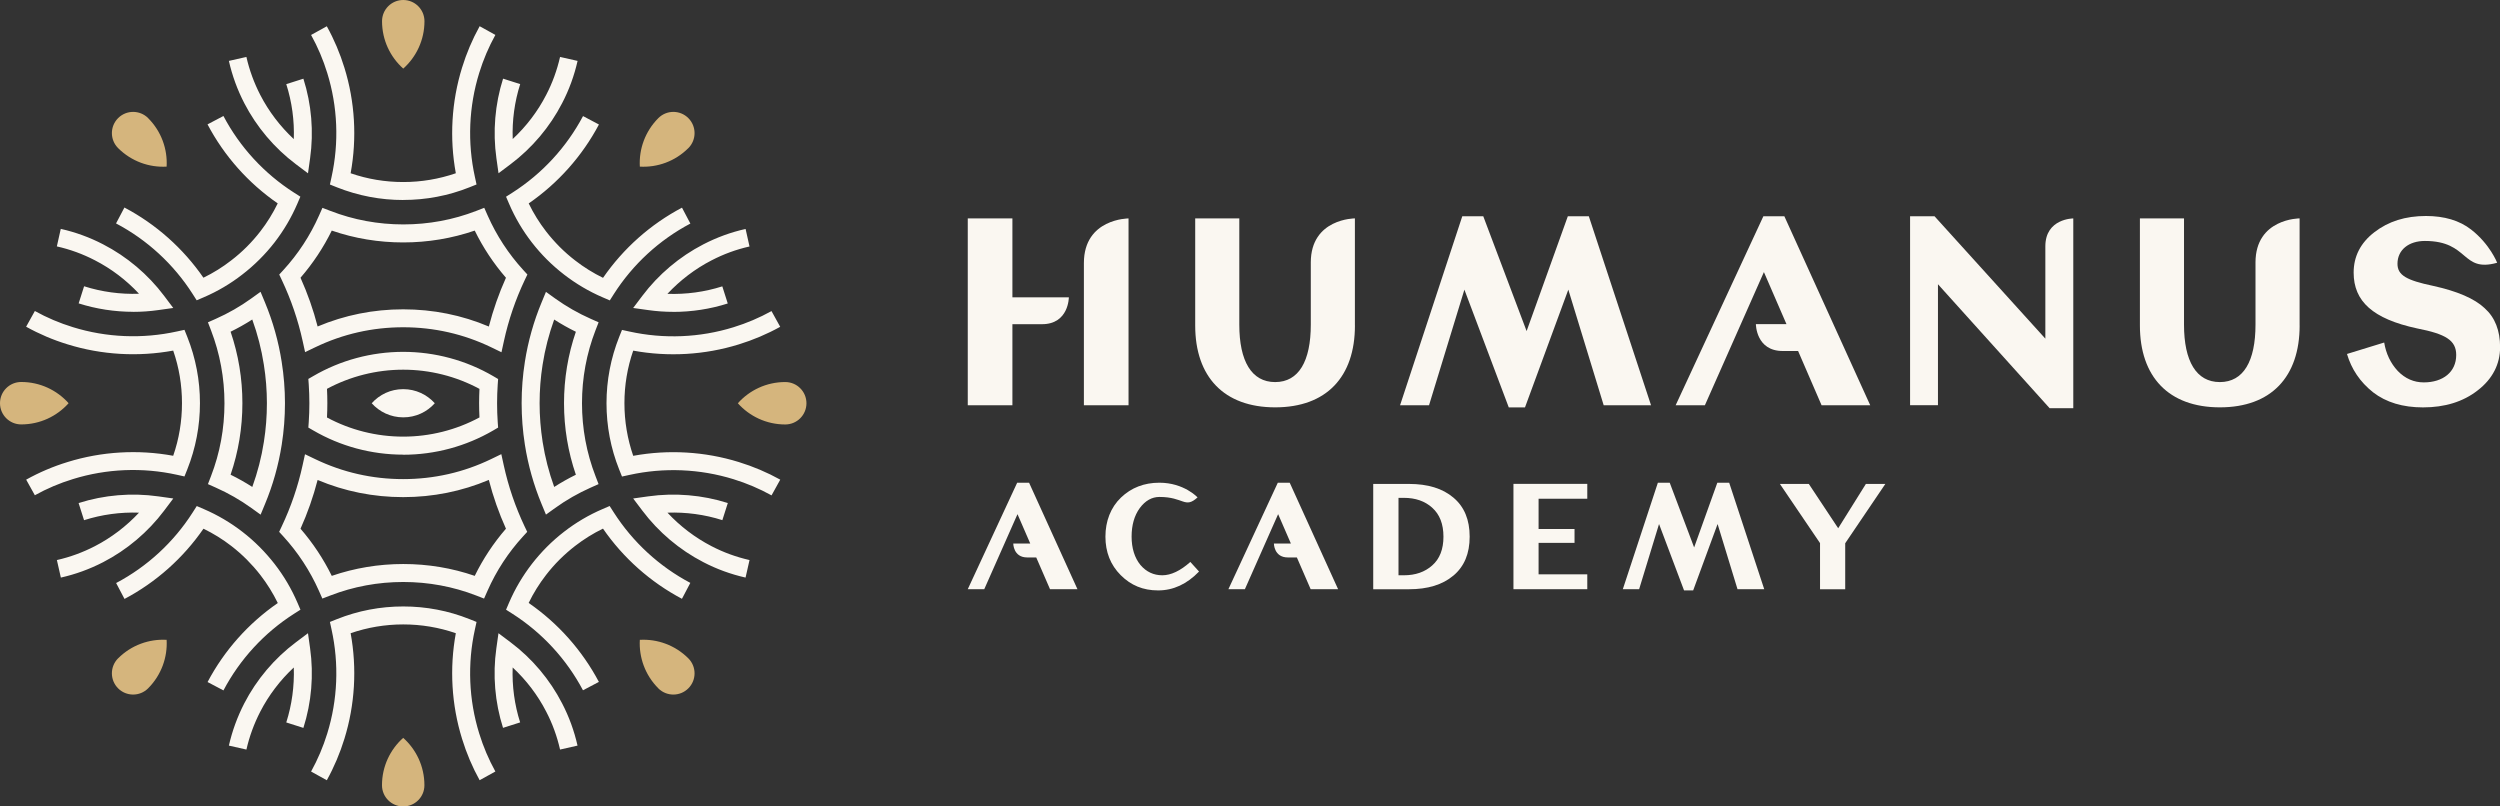 <?xml version="1.0" encoding="UTF-8"?>
<svg id="Camada_2" data-name="Camada 2" xmlns="http://www.w3.org/2000/svg" width="554.99" height="179.03" viewBox="0 0 554.99 179.03">
  <rect x="0" y="0" width="554.99" height="179.03" fill="#333333" stroke="none"/>
  <defs>
    <style>
      .cls-1 {
        fill: #d5b57d;
      }

      .cls-2 {
        fill: #faf7f1;
      }
    </style>
  </defs>
  <g id="Layer_1" data-name="Layer 1">
    <g>
      <g>
        <g>
          <path class="cls-2" d="M106.48,173.21c-1.62-2.92-2.93-6.02-3.91-9.21-2.34-7.56-2.81-15.63-1.38-23.43-3.74-1.29-7.66-1.95-11.67-1.95s-7.93.66-11.68,1.95c1.43,7.8.96,15.86-1.38,23.43-.98,3.19-2.29,6.29-3.91,9.21l-3.49-1.93c1.48-2.68,2.69-5.52,3.59-8.45,2.31-7.47,2.64-15.45.95-23.1l-.36-1.66,1.57-.63c4.69-1.87,9.63-2.81,14.71-2.81s10.02.94,14.7,2.81l1.57.63-.36,1.65c-1.69,7.65-1.36,15.64.95,23.1.9,2.93,2.11,5.77,3.59,8.45l-3.49,1.93ZM54.7,166.4l-3.89-.88c.74-3.25,1.89-6.4,3.42-9.38,2.72-5.28,6.68-9.97,11.44-13.54l2.7-2.03.47,3.35c.83,5.9.32,12.01-1.49,17.67l-3.8-1.21c1.25-3.92,1.81-8.07,1.67-12.2-3.02,2.81-5.56,6.15-7.44,9.8-1.38,2.68-2.42,5.52-3.08,8.44ZM124.33,166.39c-.67-2.94-1.7-5.78-3.08-8.42-1.88-3.66-4.42-6.99-7.44-9.8-.15,4.12.41,8.28,1.66,12.2l-3.8,1.21c-1.8-5.66-2.32-11.77-1.48-17.66l.47-3.35,2.7,2.03c4.77,3.58,8.72,8.27,11.43,13.55,1.53,2.94,2.68,6.1,3.42,9.37l-3.89.88ZM49.61,153.27l-3.53-1.86c3.7-7.01,9.07-13.04,15.59-17.54-1.07-2.19-2.36-4.27-3.86-6.21-.92-1.19-1.94-2.34-3.01-3.42-1.09-1.09-2.25-2.11-3.44-3.03-1.92-1.49-3.99-2.77-6.19-3.84-4.5,6.52-10.53,11.89-17.53,15.59l-1.86-3.53c6.9-3.64,12.78-9.06,16.99-15.66l.91-1.43,1.56.67c3.07,1.32,5.95,3.02,8.56,5.04,1.32,1.01,2.61,2.15,3.82,3.36,1.2,1.2,2.32,2.48,3.35,3.8,2.05,2.64,3.75,5.53,5.06,8.58l.67,1.56-1.43.91c-6.6,4.21-12.01,10.09-15.66,17ZM129.43,153.26c-3.65-6.91-9.07-12.79-15.66-17l-1.43-.91.67-1.56c1.31-3.06,3.02-5.95,5.06-8.59,1.02-1.32,2.15-2.6,3.34-3.8,1.22-1.22,2.51-2.35,3.83-3.37,2.62-2.03,5.5-3.73,8.55-5.03l1.55-.67.91,1.42c4.22,6.59,10.1,12.01,17,15.65l-1.86,3.53c-7-3.7-13.03-9.06-17.53-15.58-2.18,1.06-4.25,2.35-6.18,3.84-1.19.92-2.35,1.94-3.45,3.03-1.08,1.08-2.09,2.23-3.01,3.42-1.5,1.94-2.8,4.02-3.86,6.21,6.52,4.5,11.88,10.53,15.59,17.53l-3.53,1.86ZM107.48,132.89l-1.77-.69c-5.14-1.99-10.59-3-16.19-3s-11.04,1.01-16.19,3l-1.77.68-.77-1.74c-1.97-4.43-4.63-8.49-7.91-12.08l-.91-.99.57-1.21c2.05-4.32,3.61-8.89,4.63-13.56l.54-2.46,2.27,1.09c6.12,2.94,12.68,4.43,19.52,4.43s13.41-1.49,19.52-4.44l2.27-1.1.54,2.47c1.02,4.68,2.58,9.24,4.63,13.57l.58,1.21-.91.99c-3.29,3.59-5.95,7.66-7.9,12.08l-.77,1.74ZM66.71,117.37c2.76,3.19,5.09,6.7,6.94,10.47,5.08-1.74,10.41-2.63,15.87-2.63s10.79.88,15.87,2.63c1.84-3.77,4.17-7.28,6.93-10.47-1.57-3.49-2.85-7.12-3.8-10.83-6.01,2.53-12.39,3.82-19.01,3.82s-12.99-1.28-19-3.81c-.96,3.71-2.23,7.34-3.8,10.83ZM13.51,128.22l-.88-3.89c2.92-.66,5.76-1.7,8.43-3.08,3.65-1.88,6.98-4.42,9.8-7.44-4.13-.15-8.28.42-12.2,1.67l-1.21-3.8c5.66-1.81,11.77-2.32,17.67-1.49l3.35.47-2.03,2.7c-3.58,4.76-8.27,8.72-13.54,11.44-2.98,1.54-6.14,2.69-9.38,3.42ZM165.51,128.22c-3.27-.74-6.43-1.89-9.38-3.43-5.27-2.72-9.95-6.67-13.53-11.43l-2.04-2.7,3.35-.47c5.89-.83,12-.32,17.66,1.48l-1.21,3.8c-3.92-1.25-8.07-1.81-12.19-1.66,2.81,3.02,6.14,5.55,9.79,7.44,2.65,1.38,5.49,2.41,8.43,3.08l-.88,3.89ZM121.2,114.24l-.96-2.32c-1.75-4.22-3.01-8.67-3.72-13.21-.48-3.03-.72-6.12-.72-9.2s.24-6.17.72-9.2c.71-4.53,1.96-8.97,3.72-13.2l.96-2.32,2.04,1.47c2.47,1.77,5.13,3.29,7.91,4.52l1.74.77-.69,1.77c-1.99,5.15-3,10.59-3,16.19s1.01,11.04,3,16.19l.68,1.77-1.73.77c-2.79,1.24-5.45,2.76-7.91,4.53l-2.04,1.47ZM123.03,70.93c-1.17,3.24-2.04,6.59-2.57,10-.45,2.83-.67,5.71-.67,8.58s.23,5.75.67,8.58c.54,3.42,1.4,6.77,2.57,10.01,1.55-.99,3.16-1.9,4.81-2.71-1.74-5.08-2.63-10.41-2.63-15.87s.88-10.79,2.63-15.87c-1.65-.81-3.26-1.71-4.81-2.71ZM57.84,114.24l-2.04-1.47c-2.46-1.77-5.12-3.29-7.91-4.53l-1.73-.77.68-1.77c1.99-5.15,2.99-10.6,2.99-16.19s-1.01-11.04-2.99-16.19l-.68-1.77,1.74-.77c2.77-1.23,5.43-2.75,7.9-4.53l2.04-1.47.97,2.33c1.77,4.25,3.02,8.7,3.72,13.21.48,3.01.73,6.11.73,9.2s-.24,6.17-.72,9.2c-.71,4.54-1.96,8.98-3.72,13.2l-.96,2.32ZM51.2,105.39c1.66.81,3.27,1.72,4.81,2.71,1.17-3.24,2.04-6.59,2.57-10.01h0c.45-2.83.67-5.71.67-8.58s-.23-5.76-.68-8.57c-.53-3.4-1.39-6.76-2.57-10.01-1.55,1-3.16,1.9-4.81,2.71,1.74,5.09,2.62,10.42,2.62,15.87s-.88,10.78-2.62,15.87ZM7.75,109.97l-1.94-3.49c2.91-1.62,6.01-2.94,9.22-3.92,7.56-2.34,15.63-2.81,23.42-1.38,1.3-3.75,1.95-7.67,1.95-11.68s-.65-7.93-1.95-11.67c-7.8,1.43-15.87.96-23.43-1.38-3.21-.98-6.31-2.3-9.22-3.92l1.94-3.49c2.66,1.48,5.51,2.69,8.45,3.59,7.46,2.31,15.45,2.64,23.11.95l1.65-.36.63,1.57c1.86,4.68,2.81,9.62,2.81,14.7s-.95,10.02-2.81,14.71l-.63,1.57-1.66-.37c-7.65-1.69-15.63-1.36-23.09.95-2.95.9-5.79,2.11-8.46,3.59ZM171.28,109.97c-2.68-1.48-5.52-2.69-8.45-3.59-7.47-2.31-15.45-2.64-23.1-.95l-1.65.36-.63-1.57c-1.87-4.69-2.81-9.63-2.81-14.71s.95-10.01,2.81-14.7l.63-1.57,1.65.36c7.65,1.69,15.63,1.36,23.09-.95,2.93-.9,5.77-2.11,8.45-3.59l1.93,3.49c-2.92,1.62-6.02,2.93-9.21,3.91-7.56,2.34-15.62,2.81-23.42,1.38-1.3,3.75-1.95,7.67-1.95,11.67s.66,7.93,1.95,11.68c7.8-1.43,15.86-.96,23.43,1.38,3.19.98,6.29,2.29,9.21,3.91l-1.93,3.49ZM89.51,100.93c-7.03,0-13.94-1.86-19.99-5.39l-1.07-.62.09-1.24c.09-1.34.14-2.74.14-4.16s-.05-2.82-.14-4.16l-.09-1.24,1.07-.62c6.05-3.53,12.96-5.39,19.99-5.39s13.95,1.87,20,5.4l1.07.63-.09,1.24c-.09,1.33-.14,2.72-.14,4.15s.05,2.83.14,4.15l.09,1.24-1.07.63c-6.05,3.53-12.96,5.4-20,5.4ZM72.59,92.68c5.18,2.79,11.01,4.25,16.92,4.25s11.75-1.47,16.93-4.26c-.05-1.03-.08-2.09-.08-3.17s.03-2.14.08-3.17c-5.18-2.79-11-4.26-16.93-4.26s-11.74,1.47-16.92,4.25c.05,1.04.08,2.1.08,3.17s-.03,2.13-.08,3.17ZM111.31,78.19l-2.27-1.1c-6.11-2.94-12.68-4.44-19.52-4.44s-13.4,1.49-19.52,4.43l-2.27,1.09-.54-2.46c-1.02-4.66-2.58-9.22-4.63-13.55l-.57-1.21.91-.99c3.29-3.59,5.95-7.66,7.91-12.08l.77-1.74,1.77.68c5.14,1.99,10.59,3,16.19,3s11.04-1.01,16.19-3l1.77-.69.77,1.74c1.96,4.42,4.62,8.49,7.9,12.08l.91.99-.58,1.21c-2.05,4.32-3.61,8.88-4.63,13.56l-.54,2.47ZM89.51,68.67c6.62,0,13,1.28,19.01,3.82.96-3.71,2.23-7.34,3.8-10.83-2.76-3.19-5.09-6.7-6.93-10.47-5.08,1.74-10.41,2.63-15.87,2.63s-10.79-.88-15.87-2.63c-1.85,3.77-4.18,7.28-6.94,10.47,1.57,3.49,2.85,7.12,3.8,10.82,6.01-2.53,12.39-3.81,19-3.81ZM149.47,69.23c-1.86,0-3.72-.13-5.56-.39l-3.35-.47,2.04-2.7c3.58-4.75,8.26-8.7,13.53-11.42,2.98-1.54,6.14-2.7,9.39-3.42l.87,3.89c-2.92.65-5.75,1.69-8.43,3.08-3.65,1.88-6.98,4.42-9.79,7.43,4.12.15,8.27-.41,12.18-1.66l1.21,3.8c-3.89,1.24-8,1.87-12.1,1.87ZM29.58,69.22c-4.11,0-8.22-.63-12.12-1.87l1.21-3.8c3.92,1.25,8.08,1.81,12.19,1.66-2.81-3.02-6.14-5.55-9.8-7.43-2.68-1.39-5.51-2.42-8.44-3.08l.87-3.89c3.26.73,6.42,1.88,9.4,3.43,5.28,2.72,9.96,6.67,13.54,11.43l2.03,2.7-3.35.47c-1.83.26-3.69.39-5.54.39ZM135.36,66.68l-1.56-.67c-3.05-1.31-5.93-3.01-8.56-5.04-1.33-1.03-2.63-2.16-3.83-3.36-1.19-1.19-2.31-2.46-3.34-3.79-2.05-2.64-3.75-5.53-5.06-8.59l-.67-1.56,1.43-.91c6.59-4.21,12-10.08,15.66-16.99l3.53,1.87c-3.71,7-9.08,13.03-15.59,17.52,1.07,2.2,2.36,4.28,3.86,6.22.93,1.2,1.94,2.34,3.01,3.42,1.08,1.08,2.24,2.1,3.45,3.03,1.93,1.5,4,2.78,6.18,3.85,4.5-6.52,10.53-11.89,17.53-15.58l1.86,3.53c-6.9,3.64-12.78,9.05-16.99,15.65l-.91,1.43ZM43.67,66.68l-.91-1.43c-4.22-6.6-10.09-12.01-17-15.65l1.86-3.53c7,3.69,13.04,9.06,17.54,15.58,2.19-1.06,4.26-2.35,6.17-3.84,1.22-.93,2.38-1.95,3.46-3.03,1.07-1.07,2.08-2.22,3.01-3.42,1.5-1.94,2.79-4.02,3.85-6.21-6.53-4.5-11.89-10.54-15.58-17.54l3.53-1.86c3.64,6.91,9.05,12.78,15.65,17l1.43.91-.67,1.56c-1.31,3.05-3.01,5.94-5.05,8.58-1.03,1.33-2.16,2.61-3.35,3.79-1.2,1.2-2.5,2.34-3.84,3.37-2.61,2.03-5.49,3.73-8.55,5.04l-1.56.67ZM89.52,44.4c-5.07,0-10.02-.95-14.71-2.81l-1.57-.63.36-1.66c1.69-7.65,1.36-15.63-.95-23.09-.9-2.93-2.1-5.77-3.59-8.45l3.49-1.93c1.62,2.92,2.93,6.02,3.91,9.21,2.34,7.56,2.81,15.62,1.38,23.42,3.75,1.3,7.67,1.95,11.68,1.95s7.92-.66,11.67-1.95c-1.43-7.8-.96-15.86,1.38-23.43.98-3.19,2.29-6.29,3.91-9.21l3.49,1.93c-1.48,2.68-2.69,5.52-3.59,8.45-2.31,7.47-2.64,15.45-.95,23.1l.36,1.65-1.57.63c-4.69,1.87-9.63,2.81-14.7,2.81ZM110.67,38.47l-.47-3.35c-.83-5.89-.32-12,1.48-17.66l3.8,1.21c-1.25,3.92-1.81,8.07-1.66,12.19,3.02-2.81,5.56-6.15,7.43-9.79,1.38-2.65,2.41-5.49,3.08-8.43l3.89.88c-.74,3.27-1.89,6.43-3.43,9.38-2.71,5.27-6.66,9.95-11.43,13.54l-2.7,2.03ZM68.37,38.47l-2.7-2.03c-4.76-3.58-8.72-8.27-11.44-13.54-1.54-2.98-2.69-6.14-3.42-9.38l3.89-.88c.66,2.92,1.7,5.76,3.08,8.44,1.88,3.65,4.42,6.98,7.44,9.8.15-4.13-.42-8.28-1.67-12.2l3.8-1.21c1.81,5.66,2.32,11.77,1.49,17.67l-.47,3.35Z"/>
          <g>
            <path class="cls-1" d="M94.23,4.71c0,4.18-1.82,7.94-4.71,10.52-2.89-2.58-4.71-6.34-4.71-10.52,0-2.61,2.11-4.71,4.71-4.71s4.71,2.11,4.71,4.71Z"/>
            <path class="cls-1" d="M32.88,26.22c2.96,2.96,4.33,6.91,4.11,10.77-3.87.22-7.81-1.16-10.77-4.11-1.84-1.84-1.84-4.82,0-6.66,1.84-1.84,4.82-1.84,6.67,0Z"/>
            <path class="cls-1" d="M4.71,84.8c4.18,0,7.94,1.82,10.52,4.71-2.58,2.89-6.34,4.71-10.52,4.71-2.61,0-4.71-2.11-4.71-4.71,0-2.61,2.11-4.71,4.71-4.71Z"/>
            <path class="cls-1" d="M26.22,146.15c2.96-2.96,6.91-4.33,10.77-4.11.22,3.87-1.16,7.81-4.11,10.77-1.84,1.84-4.82,1.84-6.66,0s-1.84-4.82,0-6.67Z"/>
            <path class="cls-1" d="M84.8,174.32c0-4.18,1.82-7.94,4.71-10.52,2.89,2.58,4.71,6.34,4.71,10.52,0,2.61-2.11,4.71-4.71,4.71s-4.71-2.11-4.71-4.71Z"/>
            <path class="cls-1" d="M146.15,152.81c-2.96-2.96-4.33-6.91-4.11-10.77,3.87-.22,7.81,1.16,10.77,4.11,1.84,1.84,1.84,4.82,0,6.66-1.84,1.84-4.82,1.84-6.67,0Z"/>
            <path class="cls-1" d="M174.32,94.23c-4.18,0-7.94-1.82-10.52-4.71,2.58-2.89,6.34-4.71,10.52-4.71,2.61,0,4.71,2.11,4.71,4.71,0,2.61-2.11,4.71-4.71,4.71Z"/>
            <path class="cls-1" d="M152.81,32.88c-2.96,2.96-6.91,4.33-10.77,4.11-.22-3.87,1.16-7.81,4.11-10.77,1.84-1.84,4.82-1.84,6.66,0,1.84,1.84,1.84,4.82,0,6.67Z"/>
          </g>
        </g>
        <path class="cls-2" d="M96.52,89.52c-1.72-1.92-4.22-3.13-7-3.13-.01,0-.02,0-.03,0-2.77,0-5.26,1.21-6.97,3.13,1.72,1.92,4.22,3.13,7,3.13.01,0,.02,0,.03,0,2.77,0,5.26-1.21,6.97-3.13Z"/>
      </g>
      <g>
        <g>
          <path class="cls-2" d="M322.64,127.78c-2.39,2.03-5.69,3.03-9.84,3.03h-7.95v-23.38h7.95c4.16,0,7.45,1,9.84,3.03,2.43,2.03,3.62,4.92,3.62,8.68s-1.2,6.62-3.62,8.65ZM317.95,112.71c-1.63-1.46-3.72-2.19-6.29-2.19h-1.2v17.19h1.2c2.56,0,4.66-.73,6.29-2.19,1.66-1.46,2.49-3.59,2.49-6.38s-.83-4.95-2.49-6.42Z"/>
          <path class="cls-2" d="M352.37,130.8h-16.39v-23.38h16.39v3.29h-10.81s0,6.72,0,6.72h7.98v3.09h-7.98s0,6.98,0,6.98h10.81s0,3.29,0,3.29Z"/>
          <path class="cls-2" d="M391.64,130.8h-5.92l-4.42-14.47-5.42,14.73h-2.03l-5.55-14.73-4.42,14.47h-3.62l7.78-23.64h2.63l5.42,14.37,5.15-14.37h2.63l7.78,23.64Z"/>
          <path class="cls-2" d="M418.54,107.43l-8.91,13.17v10.21h-5.59v-10.24l-8.91-13.14h6.42l6.52,9.84,6.15-9.84h4.32Z"/>
          <path class="cls-2" d="M228.44,107.16h-2.63l-10.97,23.64h3.66l7.38-16.66,2.83,6.52h-3.77s0,3.09,3.09,3.09h2.01l3.06,7.05h6.09l-10.74-23.64Z"/>
          <path class="cls-2" d="M286.3,107.16h-2.63l-10.97,23.64h3.66l7.38-16.66,2.83,6.52h-3.77s0,3.09,3.09,3.09h2.01l3.06,7.05h6.09l-10.74-23.64Z"/>
          <path class="cls-2" d="M248.86,110.45c2.29-2.19,5.15-3.29,8.51-3.29,5.49,0,8.48,3.26,8.48,3.26-2.85,2.58-2.97-.1-8.45-.1-1.7,0-3.16.83-4.39,2.49-1.2,1.66-1.8,3.76-1.8,6.32s.67,4.72,1.96,6.29c1.3,1.53,2.93,2.29,4.86,2.29s4.02-1,6.22-2.96l1.93,2.13c-2.69,2.79-5.72,4.19-9.08,4.19s-6.05-1.13-8.31-3.39c-2.26-2.26-3.39-5.12-3.39-8.55s1.16-6.48,3.46-8.68Z"/>
        </g>
        <g>
          <path class="cls-2" d="M300.79,72.26c0,11.39-6.31,18.17-17.7,18.17s-17.76-6.79-17.76-18.17v-23.78h9.79v23.6c0,8.08,2.71,12.74,7.96,12.74s7.91-4.66,7.91-12.74v-13.81c0-9.79,9.79-9.79,9.79-9.79v23.78Z"/>
          <path class="cls-2" d="M366.51,89.96h-10.5l-7.85-25.66-9.62,26.14h-3.6l-9.85-26.14-7.85,25.66h-6.43l13.81-41.95h4.66l9.62,25.49,9.15-25.49h4.66l13.81,41.95Z"/>
          <path class="cls-2" d="M455,90.61l-24.78-27.51v26.86s-6.19,0-6.19,0v-41.95h5.43l24.6,27.17v-20.5c0-6.19,6.2-6.19,6.2-6.19v42.13h-5.25Z"/>
          <path class="cls-2" d="M415.18,89.96l-19.06-41.95h-4.66l-19.47,41.95h6.49l13.1-29.56,5.01,11.56h-6.79s0,5.96,5.96,5.96h3.41l5.21,12.04h10.8Z"/>
          <path class="cls-2" d="M510.51,72.26c0,11.39-6.31,18.17-17.7,18.17s-17.76-6.79-17.76-18.17v-23.78h9.79v23.6c0,8.08,2.71,12.74,7.96,12.74s7.91-4.66,7.91-12.74v-13.81c0-9.79,9.79-9.79,9.79-9.79v23.78Z"/>
          <path class="cls-2" d="M550.04,86.66c-3.24,2.54-7.32,3.78-12.15,3.78-4.48,0-8.2-1.12-11.09-3.36-2.89-2.3-4.78-5.13-5.78-8.5l8.26-2.54c.41,2.48,1.42,4.6,3.01,6.31,1.65,1.71,3.6,2.54,5.78,2.54,4.25,0,7.2-2.3,7.2-6.08,0-3.25-2.3-4.66-8.67-5.9-9.85-2.12-14.1-6.02-14.1-12.39,0-3.6,1.53-6.61,4.6-8.97,3.13-2.42,6.9-3.6,11.45-3.6,4.07,0,7.44.99,10.03,3.01,4.19,3.26,5.78,7.37,5.78,7.37-8.02,2.24-6.12-4.84-16.05-4.84-3.54,0-6.08,1.95-6.08,5.07,0,2.54,2.01,3.66,7.91,4.9,5.37,1.18,9.2,2.83,11.45,4.96,2.3,2.07,3.42,4.96,3.42,8.67s-1.65,7.02-4.96,9.56Z"/>
          <g>
            <path class="cls-2" d="M240.62,58.4v31.57h9.91v-41.48s-9.91,0-9.91,9.91Z"/>
            <path class="cls-2" d="M224.75,48.49v17.52s12.53,0,12.53,0c0,0,0,5.96-5.96,5.96h-6.57s0,17.99,0,17.99h-9.91v-41.48h9.91Z"/>
          </g>
        </g>
      </g>
    </g>
  </g>
</svg>